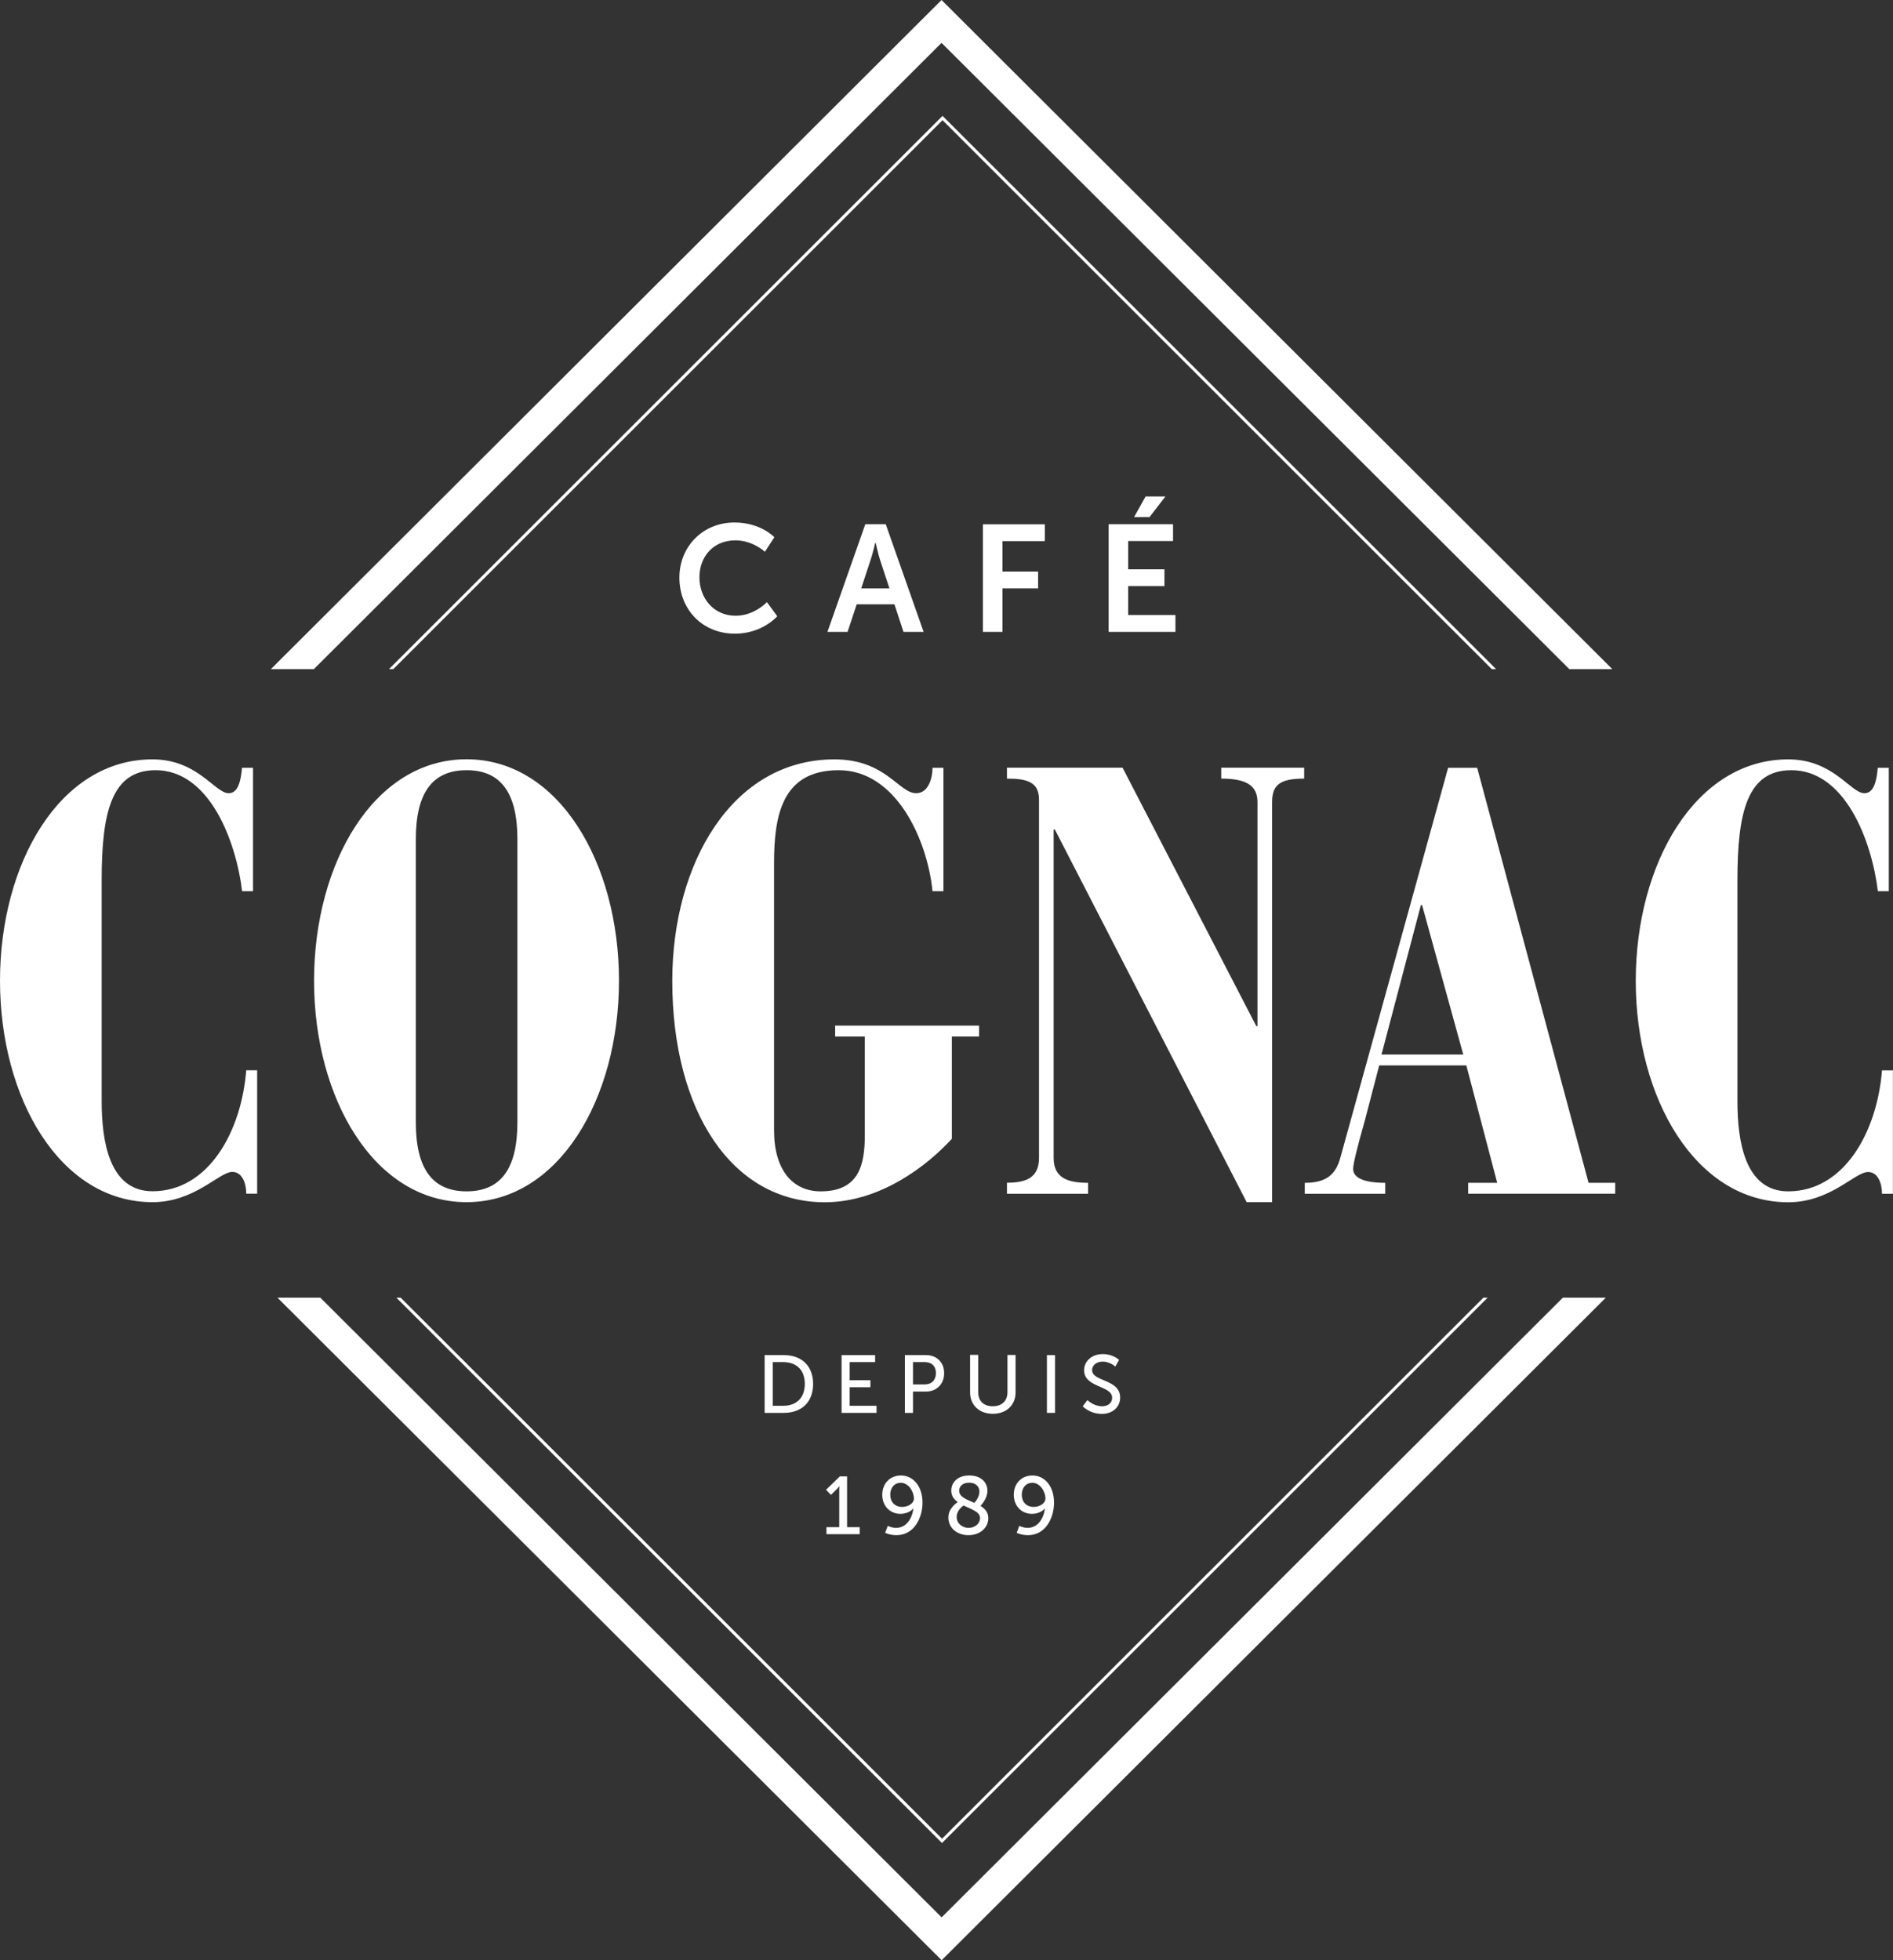<?xml version="1.0" encoding="utf-8"?>
<!-- Generator: Adobe Illustrator 26.0.1, SVG Export Plug-In . SVG Version: 6.00 Build 0)  -->
<svg version="1.1" id="Calque_1" xmlns="http://www.w3.org/2000/svg" xmlns:xlink="http://www.w3.org/1999/xlink" x="0px" y="0px"
	 viewBox="0 0 188.97 195.72" style="enable-background:new 0 0 188.97 195.72;" xml:space="preserve">
<rect x="0" y="0" width="188.97" height="195.72" fill="#333333" stroke="none"/>
<style type="text/css">
	.st0{fill-rule:evenodd;clip-rule:evenodd;fill:#FFFFFF;}
</style>
<g>
	<polygon class="st0" points="31.33,66.81 93.99,4.28 156.66,66.81 160.95,66.81 93.99,0 27.04,66.81 	"/>
	<polygon class="st0" points="156.01,129.57 94,191.44 31.98,129.57 27.7,129.57 94,195.72 160.3,129.57 	"/>
	<path class="st0" d="M67.82,57.67c0,3.16,2.27,5.6,5.55,5.6c2.74,0,4.22-1.74,4.22-1.74l-1.03-1.41c0,0-1.26,1.36-3.12,1.36
		c-2.24,0-3.62-1.8-3.62-3.84c0-2,1.33-3.69,3.6-3.69c1.71,0,2.94,1.14,2.94,1.14l0.94-1.45c0,0-1.35-1.47-3.97-1.47
		C70.18,52.16,67.82,54.56,67.82,57.67z"/>
	<path class="st0" d="M87.42,54.21c0,0,0.23,1.06,0.42,1.66l0.95,2.88h-2.82l0.95-2.88c0.21-0.61,0.45-1.66,0.45-1.66H87.42z
		 M90.19,63.09h2.01l-3.78-10.75h-2.04l-3.78,10.75h2.01l0.91-2.75h3.77L90.19,63.09z"/>
	<polygon class="st0" points="98.12,63.09 100.07,63.09 100.07,58.75 103.63,58.75 103.63,57.07 100.07,57.07 100.07,54.03 
		104.3,54.03 104.3,52.35 98.12,52.35 	"/>
	<path class="st0" d="M113.21,51.63h1.54l1.59-2.06h-1.98L113.21,51.63z M110.67,63.09h6.67v-1.68h-4.72v-2.89h3.62v-1.68h-3.62
		v-2.82h4.48v-1.68h-6.43V63.09z"/>
	<path class="st0" d="M77.14,140.36V136h1.05c1.29,0,2.15,0.76,2.15,2.17c0,1.42-0.85,2.19-2.15,2.19H77.14z M76.33,141.07h1.91
		c1.77,0,2.93-1.06,2.93-2.89c0-1.82-1.16-2.88-2.93-2.88h-1.91V141.07z"/>
	<polygon class="st0" points="84.01,141.07 87.5,141.07 87.5,140.36 84.82,140.36 84.82,138.51 86.89,138.51 86.89,137.81 
		84.82,137.81 84.82,136 87.36,136 87.36,135.3 84.01,135.3 	"/>
	<path class="st0" d="M91.14,138.23V136h1.18c0.69,0,1.11,0.41,1.11,1.1c0,0.69-0.43,1.13-1.12,1.13H91.14z M90.33,141.07h0.81
		v-2.13h1.3c1.05,0,1.81-0.74,1.81-1.83c0-1.1-0.76-1.81-1.81-1.81h-2.11V141.07z"/>
	<path class="st0" d="M96.84,139.02c0,1.28,0.92,2.14,2.27,2.14s2.27-0.86,2.27-2.14v-3.73h-0.81v3.71c0,0.9-0.58,1.41-1.47,1.41
		c-0.88,0-1.45-0.51-1.45-1.4v-3.73h-0.81V139.02z"/>
	<rect x="104.51" y="135.3" class="st0" width="0.81" height="5.77"/>
	<path class="st0" d="M108.08,140.41c0,0,0.69,0.76,1.91,0.76c1.14,0,1.83-0.74,1.83-1.63c0-1.87-2.8-1.55-2.8-2.75
		c0-0.46,0.43-0.84,1.05-0.84c0.74,0,1.27,0.5,1.27,0.5l0.37-0.67c0,0-0.56-0.58-1.63-0.58c-1.09,0-1.86,0.71-1.86,1.61
		c0,1.77,2.8,1.5,2.8,2.75c0,0.55-0.46,0.85-1,0.85c-0.86,0-1.47-0.62-1.47-0.62L108.08,140.41z"/>
	<path class="st0" d="M82.5,153.18h3.32v-0.7h-1.26v-5.07h-0.72l-1.38,1.34l0.49,0.51l0.54-0.53c0.21-0.2,0.28-0.34,0.28-0.34h0.02
		c0,0-0.01,0.18-0.01,0.36v3.73H82.5V153.18z"/>
	<path class="st0" d="M90.06,150.46c-0.74,0-1.19-0.51-1.19-1.22c0-0.67,0.39-1.19,1.06-1.19c0.74,0,1.3,0.84,1.3,1.59
		C91.24,150.06,90.71,150.46,90.06,150.46z M89.49,153.28c1.79,0,2.6-1.77,2.6-3.24c0-1.65-0.93-2.72-2.16-2.72
		c-1.08,0-1.86,0.79-1.86,1.93c0,1.07,0.73,1.9,1.82,1.9c0.51,0,1.04-0.21,1.27-0.54h0.02c-0.12,0.96-0.67,1.94-1.73,1.94
		c-0.46,0-0.83-0.2-0.83-0.2l-0.26,0.7C88.37,153.04,88.8,153.28,89.49,153.28z"/>
	<path class="st0" d="M95.75,148.84c0-0.44,0.35-0.8,0.99-0.8c0.6,0,1.03,0.34,1.03,0.87c0,0.6-0.42,1.05-0.51,1.14
		C96.52,149.72,95.75,149.48,95.75,148.84z M97.83,151.56c0,0.6-0.54,0.99-1.14,0.99c-0.61,0-1.19-0.42-1.19-1.09
		c0-0.62,0.51-1.01,0.69-1.14C96.97,150.7,97.83,150.94,97.83,151.56z M94.67,151.51c0,1.05,0.86,1.77,2.01,1.77
		c1.2,0,1.98-0.79,1.98-1.69c0-0.6-0.34-0.96-0.78-1.23c0.07-0.08,0.69-0.74,0.69-1.5c0-0.95-0.74-1.54-1.81-1.54
		c-1.22,0-1.8,0.74-1.8,1.51c0,0.53,0.27,0.88,0.65,1.15C95.44,150.08,94.67,150.63,94.67,151.51z"/>
	<path class="st0" d="M103.19,150.46c-0.74,0-1.19-0.51-1.19-1.22c0-0.67,0.39-1.19,1.06-1.19c0.74,0,1.3,0.84,1.3,1.59
		C104.36,150.06,103.84,150.46,103.19,150.46z M102.62,153.28c1.79,0,2.6-1.77,2.6-3.24c0-1.65-0.93-2.72-2.16-2.72
		c-1.08,0-1.86,0.79-1.86,1.93c0,1.07,0.73,1.9,1.82,1.9c0.51,0,1.04-0.21,1.27-0.54h0.02c-0.12,0.96-0.67,1.94-1.73,1.94
		c-0.46,0-0.83-0.2-0.83-0.2l-0.26,0.7C101.5,153.04,101.93,153.28,102.62,153.28z"/>
	<path class="st0" d="M25.25,76.66h-1.09c-0.12,1.39-0.42,2.54-1.33,2.54c-1.39,0-3.08-3.38-7.61-3.38C5.98,75.81,0,86.2,0,97.92
		s5.98,22.11,15.22,22.11c4.23,0,6.65-3.02,7.97-3.02c1.03,0,1.39,1.21,1.39,2.17h1.09v-12.32h-1.09
		c-0.48,6.1-3.75,12.08-9.36,12.08c-4.35,0-5.07-5.07-5.07-9V87.89c0-6.77,0.97-10.99,5.38-10.99c5.38,0,8.03,7.07,8.64,12.08h1.09
		V76.66z"/>
	<path class="st0" d="M51.65,112.06c0,4.59-1.63,6.89-5.07,6.89c-3.44,0-5.07-2.3-5.07-6.89V83.79c0-4.59,1.63-6.89,5.07-6.89
		c3.44,0,5.07,2.3,5.07,6.89V112.06z M31.35,97.92c0,11.72,5.98,22.11,15.22,22.11c9.24,0,15.22-10.39,15.22-22.11
		s-5.98-22.11-15.22-22.11C37.33,75.81,31.35,86.2,31.35,97.92z"/>
	<path class="st0" d="M86.33,113.33c0,3.02-0.6,5.62-4.41,5.62c-2.78,0-4.65-2.11-4.65-6.1V86.2c0-4.77,0.79-9.3,6.46-9.3
		s8.82,6.83,9.36,12.08h1.09V76.66h-1.09c0,0.91-0.36,2.54-1.63,2.54c-1.75,0-3.02-3.38-8.16-3.38c-10.21,0-16.19,10.39-16.19,22.11
		c0,13.05,5.98,22.11,15.22,22.11c5.62,0,10.33-3.75,12.69-6.34v-10.21h2.72v-1.09H83.37v1.09h2.96V113.33z"/>
	<path class="st0" d="M100.52,119.19h8.1v-1.09c-1.93,0-3.44-0.42-3.44-2.48v-32.8h0.12l19.15,37.21h2.54V80.1
		c0-1.69,0.72-2.36,3.2-2.36v-1.09h-8.28v1.09c2.66,0,3.62,0.79,3.62,2.36v22.35h-0.12l-13.35-25.8h-11.54v1.09
		c2.05,0,3.2,0.36,3.2,2.11v35.76c0,2.05-1.39,2.48-3.2,2.48V119.19z"/>
	<path class="st0" d="M146.07,105.29h-8.16l3.93-14.92h0.12L146.07,105.29z M130.25,119.19h8.03v-1.09c-0.85,0-3.2-0.06-3.2-1.39
		c0-0.54,0.48-2.42,1.15-4.77l1.45-5.56h8.7l3.08,11.72h-2.9v1.09h14.68v-1.09h-2.66l-11.12-41.44h-2.9l-10.75,38.9
		c-0.48,1.81-1.51,2.54-3.56,2.54V119.19z"/>
	<path class="st0" d="M188.54,76.66h-1.09c-0.12,1.39-0.42,2.54-1.33,2.54c-1.39,0-3.08-3.38-7.61-3.38
		c-9.24,0-15.22,10.39-15.22,22.11s5.98,22.11,15.22,22.11c4.23,0,6.65-3.02,7.97-3.02c1.03,0,1.39,1.21,1.39,2.17h1.09v-12.32
		h-1.09c-0.48,6.1-3.75,12.08-9.36,12.08c-4.35,0-5.07-5.07-5.07-9V87.89c0-6.77,0.97-10.99,5.38-10.99c5.38,0,8.03,7.07,8.64,12.08
		h1.09V76.66z"/>
	<polygon class="st0" points="39.26,66.81 94.09,12 148.92,66.81 149.35,66.81 94.2,11.68 94.09,11.57 38.83,66.81 	"/>
	<polygon class="st0" points="148.08,129.57 94.04,183.59 40,129.57 39.57,129.57 93.93,183.91 94.04,184.01 148.5,129.57 	"/>
</g>
</svg>
